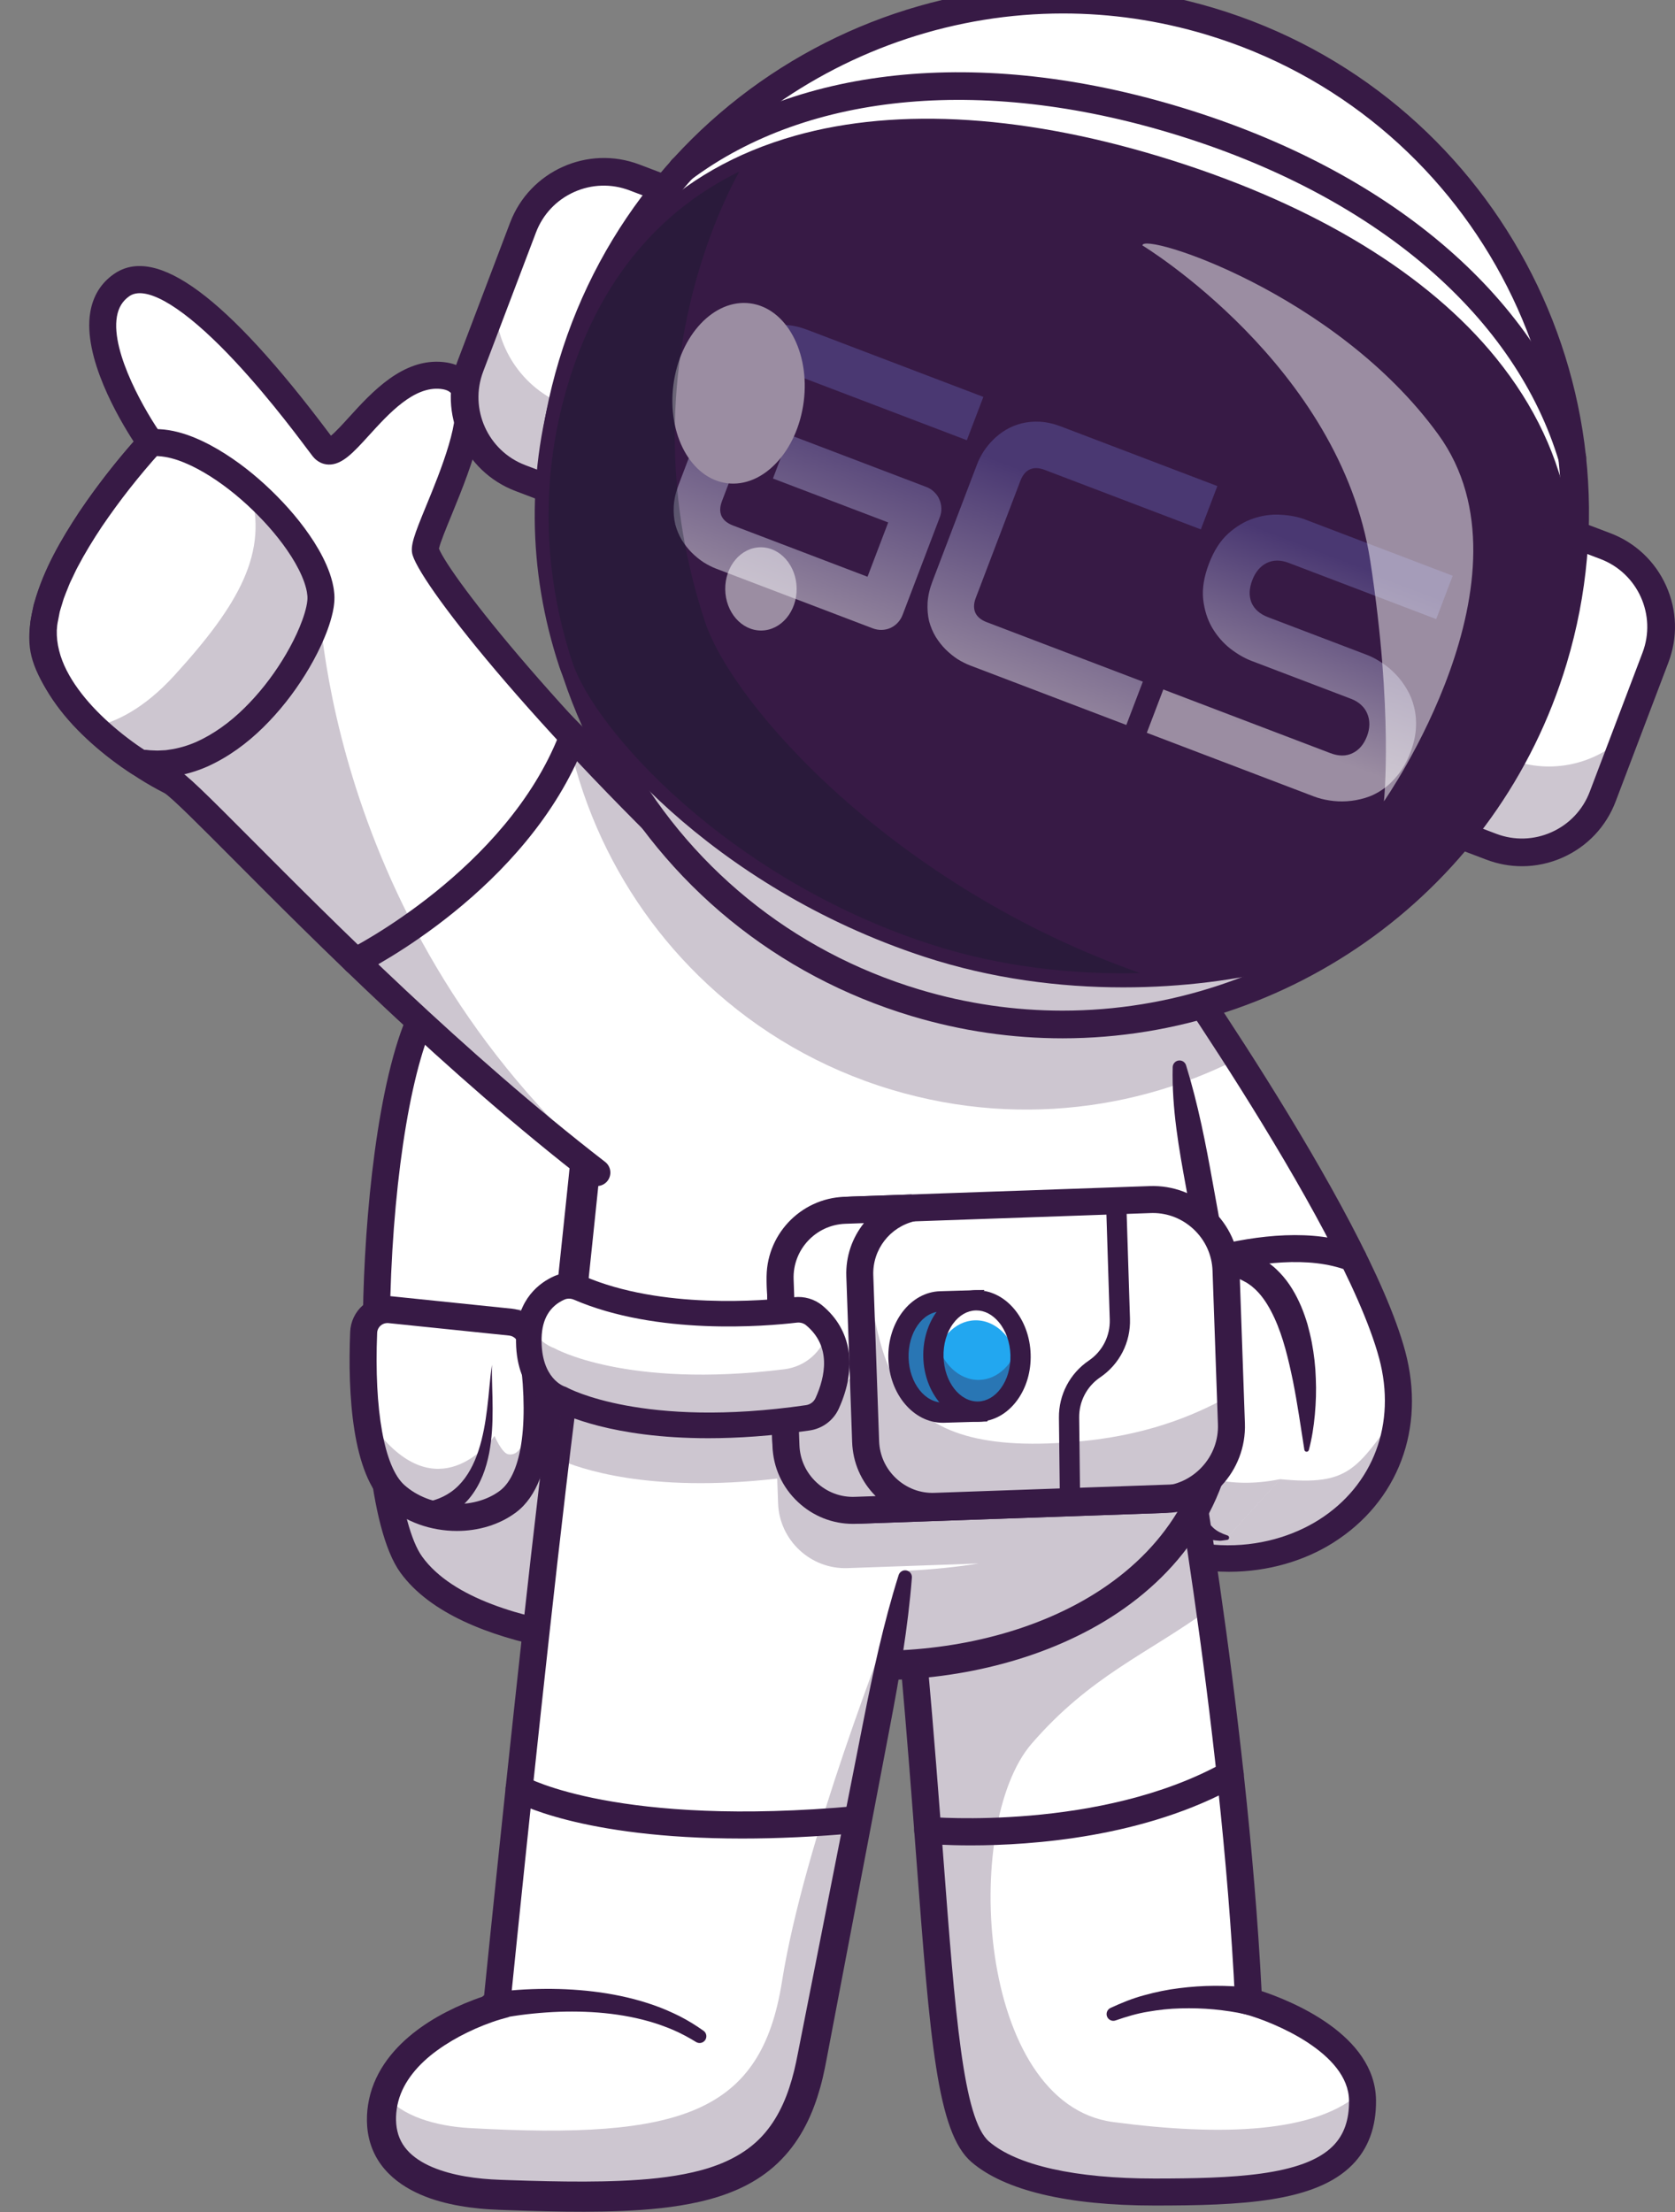 <svg width="2294" height="3029" viewBox="0 0 2294 3029" fill="none" xmlns="http://www.w3.org/2000/svg">
<rect x="0" y="0" width="2294" height="3029" fill="#808080" stroke="none"/>
<g clip-path="url(#clip0_70_2)">
<path d="M1600.1 2121.01C1563.36 2109.15 1526.67 2089.08 1492.24 2059.55C1382.82 1965.75 1359.25 1518.44 1359.25 1518.44L1359.75 1517.78L1560.2 1249.21C1560.2 1249.21 1575.42 1270.53 1599.59 1305.77C1624.32 1341.9 1658.41 1392.6 1695.09 1449.91C1779.98 1582.7 1878.68 1750.98 1906.66 1855.23C1957.37 2044.13 1777.33 2178.12 1600.1 2121.01Z" fill="white"/>
<g opacity="0.25">
<path d="M1914.87 1933.32C1905.36 2078.87 1751.7 2169.86 1600.1 2121.01C1563.36 2109.15 1526.67 2089.08 1492.24 2059.55C1382.82 1965.75 1359.25 1518.44 1359.25 1518.44L1359.75 1517.78L1401.74 1461.53C1411.6 1581.45 1444.43 1877.51 1531.07 1951.78C1565.51 1981.31 1714.74 2021.72 1753.15 2025.51C1848.38 2034.91 1858.11 2011.2 1914.87 1933.32Z" fill="#371A45"/>
</g>
<path d="M1683.14 2152.31C1617.47 2152.32 1545.68 2129.71 1480.2 2073.59C1366.07 1975.76 1341.78 1537.98 1340.8 1519.39C1340.27 1509.19 1348.1 1500.49 1358.29 1499.96C1368.56 1499.36 1377.18 1507.25 1377.72 1517.44C1384.16 1639.68 1419.46 1972.83 1504.26 2045.52C1616.38 2141.62 1736.85 2124.89 1805.95 2081.37C1881.01 2034.09 1912.76 1949.28 1888.83 1860.04C1838.47 1672.29 1548.08 1264.02 1545.15 1259.92C1539.22 1251.61 1541.15 1240.07 1549.46 1234.14C1557.77 1228.22 1569.32 1230.14 1575.24 1238.45C1587.35 1255.42 1872.44 1656.28 1924.53 1850.46C1952.82 1955.94 1914.93 2056.4 1825.65 2112.64C1786.86 2137.08 1737.06 2152.31 1683.14 2152.31Z" fill="#371A45"/>
<path d="M1550.74 1782.41C1543.76 1782.41 1537.07 1778.43 1533.95 1771.69C1529.66 1762.42 1533.69 1751.44 1542.95 1747.15C1550.84 1743.49 1737.68 1658.09 1859.86 1705.68C1869.37 1709.39 1874.08 1720.1 1870.38 1729.61C1866.67 1739.13 1855.96 1743.83 1846.44 1740.13C1738.97 1698.27 1560.28 1779.86 1558.48 1780.69C1555.97 1781.86 1553.33 1782.41 1550.74 1782.41Z" fill="#371A45"/>
<path d="M1724.95 1901.79C1756.49 1870.25 1756.49 1819.12 1724.95 1787.58C1693.41 1756.04 1642.28 1756.04 1610.74 1787.58C1579.2 1819.12 1579.2 1870.25 1610.74 1901.79C1642.28 1933.33 1693.41 1933.33 1724.95 1901.79Z" fill="white"/>
<g opacity="0.35">
<path d="M1748.6 1846.64C1747.51 1891.22 1710.51 1926.53 1665.92 1925.45C1621.33 1924.36 1586.03 1887.3 1587.11 1842.71C1587.41 1830.39 1590.46 1818.72 1595.72 1808.38C1608.01 1835.96 1635.4 1855.57 1667.6 1856.35C1699.81 1857.13 1728.11 1838.88 1741.67 1811.93C1746.42 1822.51 1748.9 1834.32 1748.6 1846.64Z" fill="#371A45"/>
</g>
<path d="M1667.94 1943.93C1667.11 1943.93 1666.29 1943.92 1665.46 1943.9C1638.96 1943.25 1614.3 1932.33 1596.01 1913.13C1577.73 1893.94 1568.02 1868.77 1568.66 1842.27C1570 1787.57 1615.52 1744.2 1670.29 1745.47C1696.79 1746.12 1721.45 1757.04 1739.74 1776.24C1758.02 1795.43 1767.73 1820.6 1767.09 1847.1C1766.44 1873.6 1755.52 1898.26 1736.32 1916.54C1717.73 1934.26 1693.53 1943.93 1667.94 1943.93ZM1667.86 1782.4C1634.21 1782.4 1606.44 1809.35 1605.62 1843.17C1604.78 1877.5 1632.03 1906.11 1666.36 1906.94C1666.87 1906.95 1667.39 1906.96 1667.9 1906.96C1701.54 1906.96 1729.31 1880.02 1730.14 1846.2C1730.97 1811.87 1703.72 1783.26 1669.39 1782.42C1668.88 1782.41 1668.37 1782.4 1667.86 1782.4Z" fill="#371A45"/>
<path d="M1789.44 1985.42L1753.16 2025.51L1680.78 2105.54C1640.89 2105.49 1618.72 2059.05 1607 2001.19C1590.34 1919 1594.79 1813.79 1599.5 1785.81C1605.45 1750.88 1659.21 1705.28 1717.87 1739.87C1802.66 1789.87 1789.44 1985.42 1789.44 1985.42Z" fill="white"/>
<g opacity="0.25">
<path d="M1753.16 2025.51L1680.78 2105.54C1640.89 2105.49 1618.72 2059.05 1607 2001.19C1633.48 2019.6 1681.23 2040.03 1753.16 2025.51Z" fill="#371A45"/>
</g>
<path d="M1786.38 1985.2C1781.4 1953.29 1776.87 1921.91 1770.82 1891.39C1764.54 1861.04 1757.45 1830.99 1745.38 1804.73C1739.35 1791.72 1732.28 1779.56 1723.53 1770.02C1721.28 1767.75 1719.12 1765.3 1716.68 1763.39C1715.47 1762.4 1714.36 1761.23 1713.09 1760.37L1709.31 1757.73C1706.83 1755.91 1703.75 1754.69 1701.02 1753.06C1699.63 1752.19 1698.17 1751.68 1696.71 1751.16L1692.36 1749.49C1680.69 1745.34 1668.41 1745.73 1656.82 1749.45C1645.1 1752.9 1634.53 1761.07 1626.91 1770.65C1623.32 1775.54 1620.47 1780.79 1619 1785.62C1618.77 1786.81 1618.47 1787.88 1618.15 1789.11L1617.47 1794.27C1617.06 1797.89 1616.73 1801.65 1616.43 1805.45C1615.38 1820.74 1615.06 1836.43 1615.06 1852.06C1615.23 1883.34 1616.5 1914.68 1619.19 1945.62C1620.54 1961.08 1622.36 1976.44 1624.61 1991.59C1626.98 2006.73 1630.05 2021.61 1633.8 2036C1637.6 2050.35 1642.31 2064.21 1649.19 2076.24C1652.45 2082.52 1656.82 2087.54 1661.8 2092.28C1666.91 2096.94 1673.29 2099.94 1680.78 2102.47L1681.22 2102.62C1682.85 2103.17 1683.72 2104.94 1683.17 2106.57C1682.8 2107.68 1681.85 2108.44 1680.77 2108.63C1678.65 2109.01 1676.47 2109.27 1674.23 2109.55C1673.11 2109.66 1671.96 2109.87 1670.84 2109.88L1667.46 2109.6C1665.2 2109.35 1662.8 2109.3 1660.54 2108.79L1653.82 2106.73C1645.02 2103.49 1636.96 2097.95 1630.46 2091.56C1617.18 2078.64 1608.42 2062.9 1601.69 2047.15C1594.99 2031.28 1590.61 2014.96 1587.07 1998.67C1583.43 1982.38 1580.96 1966 1579.07 1949.64C1575.45 1916.9 1574.54 1884.18 1575.5 1851.5C1575.99 1835.13 1576.86 1818.84 1578.43 1802.24C1578.82 1798.07 1579.25 1793.87 1579.82 1789.55C1580.08 1787.41 1580.49 1785.06 1580.82 1782.83C1581.41 1780.17 1582.13 1777.38 1582.85 1774.68C1586.22 1764.23 1591.46 1755.46 1597.48 1747.59C1603.8 1740.03 1610.77 1733.14 1618.81 1727.61C1622.75 1724.78 1626.98 1722.29 1631.23 1719.9C1635.7 1717.84 1640.02 1715.48 1644.8 1714.09C1647.16 1713.31 1649.49 1712.48 1651.88 1711.8L1659.2 1710.29C1664.06 1709.07 1669.13 1709.18 1674.11 1708.74C1679.09 1708.71 1684.11 1709.12 1689.06 1709.62C1693.88 1710.63 1698.91 1711.25 1703.56 1712.76L1710.51 1715.1C1712.84 1715.88 1715.16 1716.68 1717.26 1717.81C1721.55 1720.01 1725.96 1721.77 1730.1 1724.46L1736.3 1728.47C1738.36 1729.82 1740.15 1731.45 1742.08 1732.94C1746.02 1735.88 1749.28 1739.35 1752.69 1742.72C1765.92 1756.52 1774.96 1772.58 1781.91 1788.71C1785.34 1796.83 1788.18 1805.01 1790.64 1813.25C1792.9 1821.52 1794.93 1829.8 1796.54 1838.07C1799.68 1854.65 1801.6 1871.24 1802.08 1887.79C1802.82 1904.31 1802.24 1920.78 1800.76 1937.1C1799.28 1953.44 1796.77 1969.62 1792.52 1985.62C1792.08 1987.3 1790.36 1988.3 1788.69 1987.85C1787.45 1987.52 1786.58 1986.49 1786.39 1985.31L1786.38 1985.2Z" fill="#371A45"/>
<path d="M1054.88 1282.22L993.529 1971.64L968.199 2256.36C968.199 2256.36 653.145 2266.75 563.236 2142.52C529.986 2096.47 514.689 1965.72 515.277 1822.86C516.086 1648.83 540.398 1456.73 584.442 1378.03C655.142 1251.69 946.486 1264.83 1054.88 1282.22Z" fill="white"/>
<g opacity="0.25">
<path d="M993.529 1971.64L968.199 2256.36C968.199 2256.36 653.145 2266.75 563.236 2142.52C529.986 2096.47 514.689 1965.72 515.277 1822.86L711.003 1792.72C711.003 1792.72 778.958 1795.43 777.929 2011.64C777.68 2072.14 869.356 2097.37 939.194 2050.61C964.51 2033.63 981.628 2005.39 993.529 1971.64Z" fill="#371A45"/>
</g>
<path d="M948.438 2275.11C875.281 2275.11 630.125 2266.45 548.289 2153.35C504.776 2093.21 493.582 1918.57 497.618 1775.2C501.624 1632.77 522.308 1451.28 568.333 1369C645.625 1230.84 947.852 1246.33 1057.79 1263.96C1067.87 1265.58 1074.73 1275.06 1073.11 1285.14C1071.5 1295.21 1062.05 1302.07 1051.94 1300.46C931.303 1281.11 662.253 1276.83 600.593 1387.05C565.366 1450.02 539.448 1602.79 534.568 1776.24C529.788 1946.13 547.337 2088.97 578.235 2131.68C661.331 2246.51 964.57 2237.98 967.62 2237.9C977.798 2237.38 986.363 2245.57 986.697 2255.77C987.031 2265.97 979.036 2274.51 968.833 2274.84C967.048 2274.9 959.827 2275.11 948.438 2275.11Z" fill="#371A45"/>
<path d="M533.952 1793.41L699.193 1810.46C713.945 1811.98 725.823 1823.23 728.055 1837.9C736.229 1891.58 748.673 2016.57 695.565 2056.24C651.485 2089.17 581.572 2083.21 541.508 2047.34C496.692 2007.21 495.615 1884.94 498.044 1824.5C498.8 1805.71 515.244 1791.48 533.952 1793.41Z" fill="white"/>
<g opacity="0.25">
<path d="M728.044 1837.91C736.246 1891.58 748.666 2016.57 695.552 2056.23C651.465 2089.18 581.569 2083.22 541.483 2047.33C513.942 2022.63 502.924 1966.88 499.095 1913.56C505.814 1940.34 516.923 1962.23 531.095 1976.79C612.293 2060.21 677.262 1966.34 677.262 1966.34C677.262 1966.34 687.428 1989.86 696.008 1991.41C731.887 1997.92 727.582 1884.91 723.998 1826.48C726.017 1829.9 727.426 1833.75 728.044 1837.91Z" fill="#371A45"/>
</g>
<path d="M625.73 2096.4C590.735 2096.4 555.244 2084.45 529.18 2061.11C481.997 2018.86 476.162 1908.72 479.578 1823.76C480.14 1809.73 486.546 1796.41 497.151 1787.22C507.766 1778.03 521.873 1773.57 535.847 1775.02H535.849L701.088 1792.07C724.23 1794.46 742.831 1812.16 746.325 1835.12C756.86 1904.28 765.71 2026.91 706.628 2071.05C683.867 2088.05 654.971 2096.4 625.73 2096.4ZM530.564 1811.72C527.175 1811.72 523.953 1812.91 521.357 1815.16C518.391 1817.73 516.669 1821.31 516.511 1825.24C512.263 1930.96 526.216 2008.84 553.838 2033.57C588.65 2064.74 648.486 2068.35 684.505 2041.44C715.904 2017.97 725.355 1942.93 709.783 1840.68C708.821 1834.37 703.687 1829.5 697.293 1828.84L532.056 1811.79H532.058C531.558 1811.74 531.057 1811.72 530.564 1811.72Z" fill="#371A45"/>
<path d="M673.775 1868.95C673.295 1888.98 674.714 1908.94 674.672 1929.12C674.709 1949.28 673.822 1969.68 669.862 1990.12C665.895 2010.42 658.722 2031.21 644.946 2049.04C638.109 2057.89 629.646 2065.79 620.09 2072.06C610.541 2078.36 600.009 2083.04 589.231 2086.38L589.175 2086.4C581.245 2088.86 572.822 2084.42 570.362 2076.49C567.902 2068.56 572.337 2060.14 580.267 2057.68C580.869 2057.49 581.56 2057.33 582.165 2057.22C599.418 2054.25 615.471 2046.92 627.954 2034.29C640.534 2021.77 649.361 2004.67 655.337 1986.37C661.364 1968.01 664.758 1948.42 667.186 1928.68C669.709 1908.92 670.801 1888.8 673.775 1868.95Z" fill="#371A45"/>
<path d="M679.836 1358.03C702.657 1358.44 725.291 1359.35 748.019 1360.54C770.728 1361.73 793.437 1363.33 816.167 1365.43C838.901 1367.49 861.646 1370.06 884.459 1373.67C907.301 1377.37 930.101 1381.47 953.431 1389.12C963.139 1392.31 968.426 1402.76 965.24 1412.47C962.054 1422.17 951.604 1427.46 941.896 1424.28C941.437 1424.12 940.988 1423.96 940.55 1423.78L940.446 1423.73C921.308 1415.71 899.806 1409.95 878.36 1404.79C856.818 1399.63 834.837 1395.39 812.736 1391.65C790.639 1387.86 768.394 1384.55 746.076 1381.63C723.779 1378.72 701.333 1376.07 679.012 1373.93L678.936 1373.93C674.556 1373.51 671.344 1369.62 671.763 1365.24C672.161 1361.07 675.726 1357.97 679.836 1358.03Z" fill="#371A45"/>
<path d="M1832.45 1265.04V1264.09C1832.95 1264.14 1832.95 1264.44 1832.45 1265.04Z" fill="white"/>
<path d="M1832.45 1265.04V1264.09C1832.95 1264.14 1832.95 1264.44 1832.45 1265.04Z" fill="white"/>
<path d="M1832.45 1264.09C1832.95 1264.14 1832.95 1264.44 1832.45 1265.04V1264.09Z" fill="white"/>
<path d="M1866.02 2876.09C1867.37 2994.01 1738.94 3001.57 1581.58 3001.67C1469.01 3001.72 1384.57 2982.75 1342.53 2946.56C1273.61 2887.3 1291.23 2552.56 1216.55 1942.57L1609.26 1906.89C1609.26 1906.89 1632.18 2029.11 1656.55 2203.09C1678.23 2357.75 1701.05 2553.36 1710.01 2740.35C1710.01 2740.35 1851.26 2778.79 1864.97 2863.73C1865.62 2867.73 1865.97 2871.84 1866.02 2876.09Z" fill="white"/>
<g opacity="0.25">
<path d="M1866.02 2876.09C1867.37 2994.01 1738.94 3001.57 1581.58 3001.67C1469.01 3001.72 1384.57 2982.75 1342.53 2946.56C1273.61 2887.3 1291.23 2552.56 1216.55 1942.57L1609.26 1906.89C1609.26 1906.89 1632.18 2029.11 1656.55 2203.09C1570.42 2265.46 1493.59 2294.54 1412.95 2387.63C1316.35 2499.1 1338.03 2881.1 1524.57 2905.82C1672.32 2925.39 1804.56 2921.29 1864.97 2863.73C1865.62 2867.73 1865.97 2871.84 1866.02 2876.09Z" fill="#371A45"/>
</g>
<path d="M1581.01 3020.13C1462.4 3020.14 1375.77 2999.54 1330.45 2960.57C1283.32 2920.03 1273.81 2794.27 1254.87 2543.72C1242.91 2385.38 1228.01 2188.34 1198.19 1944.82C1196.94 1934.69 1204.15 1925.47 1214.28 1924.23C1224.42 1922.99 1233.64 1930.2 1234.88 1940.33C1264.8 2184.69 1279.74 2382.22 1291.73 2540.93C1308.17 2758.35 1319.03 2901.99 1354.56 2932.54C1392.53 2965.19 1472.94 2983.17 1581.01 2983.17C1581.2 2983.17 1581.38 2983.17 1581.56 2983.17C1687 2983.11 1785.02 2979.65 1825.71 2938.46C1840.72 2923.27 1847.86 2902.95 1847.56 2876.31C1846.81 2811.16 1744.5 2768.94 1705.15 2758.17L1692.21 2754.63L1691.55 2741.22C1672.79 2349.8 1591.89 1914.65 1591.07 1910.3C1589.19 1900.26 1595.8 1890.61 1605.84 1888.73C1615.87 1886.81 1625.53 1893.46 1627.41 1903.49C1628.22 1907.82 1707.82 2335.9 1727.83 2726.49C1767.58 2739.69 1883.49 2785.87 1884.52 2875.89C1884.94 2912.39 1874 2942.19 1852.01 2964.44C1801.23 3015.83 1699.49 3020.07 1581.58 3020.14C1581.39 3020.13 1581.19 3020.13 1581.01 3020.13Z" fill="#371A45"/>
<g opacity="0.35">
<path d="M1207.24 1980.74C1206.32 1971.82 1205.3 1962.71 1204.24 1953.49C1205.3 1962.71 1206.27 1971.82 1207.24 1980.74Z" fill="#371A45"/>
</g>
<g opacity="0.35">
<path d="M1136.29 1976.1C1135.29 1965.22 1134.21 1954.24 1133.07 1943C1134.21 1954.24 1135.29 1965.27 1136.29 1976.1Z" fill="#371A45"/>
</g>
<path d="M1673.02 1950.03C1670.17 1974.86 1665.16 1998.28 1657.56 2020.05C1642.54 2062.85 1619.47 2100.19 1590.39 2132.12C1366.15 2378.52 783.601 2308 765.382 1998.38C764.731 1987.77 764.781 1976.81 765.532 1965.55C768.185 1925.76 771.888 1883.66 776.093 1840.02C801.669 1576.59 847.517 1255.66 810.279 1036.79C889.01 1115.52 1418.01 1150 1421.16 1100.3C1424.46 1051.25 1001.13 842.636 1185.37 871.866C1321.01 900.546 1519.51 926.172 1558.25 1036.79C1560.6 1061.16 1572.07 1092.59 1580.23 1114.87L1615.21 1460.02C1637.99 1626.2 1689.19 1809.89 1673.02 1950.03Z" fill="white"/>
<path d="M1624.37 1458.77C1640.86 1512.1 1651.34 1566.09 1661.12 1620.79C1671.13 1675.4 1681.11 1730.33 1687.88 1786.19C1691.24 1814.12 1693.81 1842.29 1694.7 1870.75C1695.58 1899.2 1695.06 1927.95 1691.37 1956.79C1689.69 1971.21 1686.96 1985.63 1683.48 1999.93L1680.66 2010.64C1679.64 2014.2 1678.44 2017.72 1677.33 2021.26C1675.15 2028.4 1672.51 2035.17 1669.78 2042.02C1658.83 2069.29 1644.17 2095.09 1626.63 2118.62C1591.5 2165.83 1544.9 2203.14 1494.18 2230.66C1443.32 2258.25 1388.27 2276.61 1332.22 2287.78C1276.09 2298.85 1218.77 2302.76 1161.74 2299.97C1104.74 2297.09 1047.88 2287.51 993.125 2269.72C938.559 2251.83 885.522 2225.65 840.666 2186.98C818.364 2167.65 798.25 2145.14 782.421 2119.51C766.507 2093.98 755.038 2065.39 749.114 2035.75C746.2 2020.93 744.473 2005.9 744.115 1990.9C743.965 1983.4 743.976 1975.91 744.429 1968.46C744.795 1960.93 745.39 1954.37 745.858 1947.28C747.895 1919.43 750.241 1891.65 752.854 1863.94C758.011 1808.5 763.946 1753.27 769.781 1698.12C781.484 1587.82 793.059 1477.74 799.397 1367.65C802.415 1312.64 804.248 1257.62 803.286 1202.84C802.392 1148.1 798.699 1093.52 789.905 1040.25L779.409 976.676L824.893 1022.17C828.244 1025.53 833.365 1029.13 839.014 1032.32C844.675 1035.56 850.934 1038.53 857.42 1041.26C870.425 1046.74 884.335 1051.35 898.483 1055.46C926.845 1063.66 956.252 1069.96 985.85 1075.36C1045.13 1086.03 1105.44 1093.1 1165.79 1097.75C1195.98 1100.03 1226.21 1101.67 1256.38 1102.42C1286.52 1103.13 1316.7 1103.1 1346.21 1101.16C1360.87 1100.14 1375.61 1098.68 1388.78 1095.89C1392.03 1095.19 1395.17 1094.4 1397.92 1093.52C1400.67 1092.68 1403.07 1091.6 1404.02 1091.03C1404.44 1090.8 1404.32 1090.67 1403.35 1091.78C1402.91 1092.32 1402.15 1093.34 1401.61 1094.76C1401.23 1095.55 1401.06 1096.36 1400.85 1097.25C1400.65 1098.15 1400.63 1099.16 1400.61 1099.63C1400.66 1102.12 1401.15 1102.69 1401.04 1102.56C1400.99 1102.42 1400.6 1101.7 1400.04 1100.86C1397.55 1097.19 1392.68 1092.16 1387.66 1087.6C1382.56 1082.95 1376.98 1078.33 1371.23 1073.81C1359.72 1064.75 1347.55 1055.98 1335.2 1047.36C1285.61 1012.79 1233.55 980.763 1182.69 944.98C1169.95 935.896 1157.32 926.704 1144.73 915.837C1141.58 913.088 1138.44 910.219 1135.25 907.009C1132.06 903.711 1128.86 900.342 1125.46 895.322C1123.78 892.722 1121.94 889.807 1120.39 884.929C1120.02 883.74 1119.68 882.197 1119.45 880.737C1119.24 878.972 1119.06 877.439 1119.2 875.295C1119.32 871.413 1120.82 866.425 1123.35 862.783C1124.62 860.827 1125.94 859.429 1127.39 858.052C1128.71 856.863 1130.15 855.794 1131.4 855.017C1133.92 853.469 1136.2 852.524 1138.1 851.887C1141.98 850.6 1145.09 850.11 1147.84 849.804C1158.71 848.762 1166.83 849.711 1175.23 850.575C1179.45 851.09 1183.1 851.578 1187.74 852.323C1191.95 853.08 1195.91 854.017 1199.56 854.745L1244.38 863.842C1304.4 875.993 1365.3 888.119 1424.95 909.181C1454.66 919.867 1484.26 932.78 1511.61 951.583C1525.22 961.009 1538.23 972.02 1549.48 985.201C1560.71 998.331 1570.05 1013.78 1575.88 1030.6L1576.63 1032.75L1576.85 1035C1577.95 1046.25 1581.07 1058.69 1584.78 1071C1588.53 1083.38 1592.98 1095.81 1597.6 1108.51C1601.09 1118.1 1596.15 1128.71 1586.55 1132.2C1576.96 1135.69 1566.38 1130.81 1562.89 1121.22C1558.18 1108.47 1553.41 1095.39 1549.24 1081.84C1545.12 1068.23 1541.34 1054.31 1539.68 1038.56L1540.64 1042.95C1532.19 1018.7 1513.35 998.437 1490.18 982.693C1466.98 966.851 1440.01 955.005 1412.18 945.191C1356.22 925.684 1296.65 913.946 1236.78 902.156L1191.62 893.211C1187.76 892.454 1184.27 891.646 1180.95 891.063C1178.03 890.619 1174.1 890.084 1170.73 889.698C1163.95 888.927 1156.72 888.507 1152.35 889.024C1151.3 889.114 1150.62 889.346 1150.88 889.268C1150.96 889.217 1151.49 889.075 1152.37 888.514C1153.33 887.923 1154.75 886.839 1156.29 884.637C1157.73 882.567 1158.61 879.471 1158.68 877.501C1158.7 876.314 1158.71 875.731 1158.56 874.916C1158.52 874.391 1158.34 873.798 1158.27 873.515C1157.87 872.294 1157.93 872.744 1158.36 873.322C1159.23 874.653 1161.24 876.943 1163.39 879.101C1165.6 881.313 1168.11 883.596 1170.74 885.861C1181.34 894.965 1193.48 903.793 1205.69 912.402C1255.06 946.843 1307.44 978.774 1358.41 1013.95C1371.18 1022.79 1383.89 1031.85 1396.46 1041.64C1402.75 1046.56 1409.01 1051.66 1415.23 1057.28C1421.46 1063.05 1427.63 1068.76 1433.94 1077.65C1435.51 1079.98 1437.11 1082.54 1438.62 1085.9C1440.06 1089.25 1441.7 1093.55 1441.74 1099.88C1441.77 1101.32 1441.58 1103.26 1441.23 1105.11C1440.91 1106.95 1440.32 1108.65 1439.68 1110.35C1438.35 1113.51 1436.6 1116.19 1434.91 1118.17C1431.47 1122.2 1428.25 1124.4 1425.42 1126.17C1419.79 1129.51 1415.02 1131.24 1410.48 1132.72C1405.95 1134.16 1401.65 1135.22 1397.44 1136.14C1380.65 1139.66 1364.85 1141.12 1349.01 1142.26C1317.46 1144.36 1286.39 1144.38 1255.37 1143.67C1224.37 1142.92 1193.49 1141.27 1162.67 1138.94C1101.04 1134.19 1039.64 1127.02 978.478 1116.02C947.899 1110.44 917.389 1103.94 886.959 1095.15C871.742 1090.72 856.549 1085.73 841.349 1079.34C833.747 1076.13 826.143 1072.56 818.517 1068.22C810.909 1063.83 803.209 1058.83 795.669 1051.4L830.657 1033.33C839.969 1089.56 843.744 1145.99 844.701 1202.13C845.714 1258.3 843.867 1314.24 840.839 1369.99C834.474 1481.47 822.873 1592.16 811.227 1702.51C805.418 1757.68 799.528 1812.77 794.437 1867.81C791.856 1895.33 789.549 1922.83 787.553 1950.3C787.109 1957.05 786.478 1964.31 786.186 1970.64C785.792 1977.03 785.801 1983.41 785.924 1989.78C786.23 2002.51 787.709 2015.13 790.141 2027.53C795.085 2052.3 804.454 2076.05 817.821 2097.64C831.089 2119.29 848.259 2138.73 867.786 2155.77C907.019 2189.87 955.27 2214.21 1005.85 2230.93C1056.6 2247.6 1110.07 2256.84 1163.81 2259.71C1217.58 2262.52 1271.78 2258.98 1324.54 2248.74C1377.24 2238.42 1428.67 2221.35 1475.48 2196.13C1522.21 2170.97 1564.25 2137.29 1595.6 2095.41C1611.28 2074.52 1624.32 2051.73 1634.12 2027.54C1636.54 2021.52 1638.97 2015.36 1640.84 2009.23C1641.81 2006.16 1642.87 2003.12 1643.77 2000.02L1646.27 1990.62C1649.38 1978 1651.9 1965.12 1653.46 1951.99C1656.91 1925.8 1657.54 1898.9 1656.79 1871.93C1656.04 1844.93 1653.67 1817.79 1650.49 1790.64C1644.1 1736.31 1634.45 1681.98 1624.63 1627.44C1614.59 1573 1604.72 1517.88 1606.06 1461.28C1606.18 1456.11 1610.47 1452.02 1615.64 1452.15C1619.76 1452.24 1623.2 1454.99 1624.36 1458.72L1624.37 1458.77Z" fill="#371A45"/>
<path d="M1329.64 2526.97C1294.54 2526.97 1271.87 2525.06 1268.93 2524.79C1258.77 2523.88 1251.27 2514.9 1252.18 2504.74C1253.08 2494.58 1262.07 2487.11 1272.22 2487.98C1274.55 2488.17 1507.08 2507.58 1675.86 2413.56C1684.77 2408.6 1696.03 2411.79 1701 2420.71C1705.97 2429.63 1702.77 2440.88 1693.85 2445.86C1567.81 2516.07 1413.37 2526.97 1329.64 2526.97Z" fill="#371A45"/>
<path d="M1706.36 2758.46C1699.96 2756.9 1692.18 2755.44 1684.89 2754.34C1677.47 2753.18 1669.97 2752.31 1662.45 2751.56C1647.4 2750.17 1632.24 2749.72 1617.11 2750.17C1601.96 2750.49 1586.9 2752.17 1572.01 2754.76C1557.04 2757.18 1542.59 2761.58 1528.28 2766.53L1527.78 2766.7C1522.96 2768.37 1517.7 2765.81 1516.03 2760.99C1514.47 2756.48 1516.65 2751.57 1520.88 2749.59C1535.7 2742.74 1550.96 2736.45 1566.78 2732.25C1582.54 2727.88 1598.63 2724.49 1614.85 2722.53C1631.07 2720.46 1647.42 2719.34 1663.8 2719.25C1671.99 2719.26 1680.19 2719.4 1688.42 2719.86C1692.53 2720.1 1696.65 2720.36 1700.8 2720.75C1705.03 2721.13 1708.93 2721.53 1713.67 2722.23C1723.78 2723.7 1730.79 2733.1 1729.31 2743.21C1727.83 2753.33 1718.44 2760.33 1708.32 2758.85C1707.75 2758.77 1707.19 2758.66 1706.65 2758.53L1706.36 2758.46Z" fill="#371A45"/>
<path d="M1239.81 2158.57C1239.81 2158.57 1152.1 2611.3 1110.97 2823.07C1075.88 3003.73 952.928 3015.51 682.968 3005.42C587.999 3001.87 515.59 2969.16 522.915 2891.45C532.753 2787.07 680.055 2747.55 680.055 2747.55C680.055 2747.55 733.024 2220.96 769.153 1933.47L1239.81 2158.57Z" fill="white"/>
<g opacity="0.25">
<path d="M1070.95 2713.52C1100.91 2524.38 1212.3 2242.83 1235.32 2181.92C1216.85 2277.22 1146.48 2640.1 1110.99 2823.09C1075.9 3003.72 952.927 3015.54 682.947 3005.43C587.999 3001.87 515.574 2969.14 522.931 2891.46C523.682 2883.45 525.233 2875.79 527.536 2868.53C549.093 2897.57 597.099 2911.46 642.955 2914.05C934.787 2930.54 1042.55 2892.86 1070.95 2713.52Z" fill="#371A45"/>
</g>
<path d="M1248.88 2160.32C1243.52 2229.19 1231.72 2296.81 1218.85 2364.22L1180.31 2566.46L1141.78 2768.71L1132.15 2819.27C1130.6 2827.51 1128.81 2836.63 1126.74 2845.36C1124.66 2854.18 1122.19 2862.97 1119.36 2871.71C1113.72 2889.17 1106.34 2906.5 1096.47 2922.82C1086.66 2939.13 1074.22 2954.34 1059.58 2967.08C1044.98 2979.85 1028.35 2990.01 1011.15 2997.68C993.93 3005.42 976.179 3010.85 958.464 3014.92C922.97 3023.02 887.586 3026.02 852.616 3027.56C817.62 3029.01 782.918 3028.78 748.369 3028.03C731.094 3027.64 713.857 3027.11 696.645 3026.5L683.742 3026.03C679.387 3025.83 674.813 3025.66 670.347 3025.35C661.368 3024.82 652.355 3023.89 643.336 3022.71C625.302 3020.31 607.164 3016.53 589.216 3010.35C571.378 3004.02 553.46 2995.21 537.815 2981.51C530.041 2974.68 522.954 2966.57 517.311 2957.39C511.676 2948.2 507.615 2937.99 505.264 2927.63C502.894 2917.26 502.192 2906.8 502.638 2896.71C503.05 2886.67 504.695 2876.65 507.357 2866.93C512.727 2847.45 522.666 2829.66 534.823 2814.64C547.009 2799.55 561.3 2786.97 576.381 2776.22C591.484 2765.44 607.516 2756.58 623.927 2748.9C632.145 2745.08 640.479 2741.58 648.939 2738.38C653.17 2736.78 657.433 2735.26 661.75 2733.83C666.165 2732.36 670.211 2731.07 675.245 2729.7L675.263 2729.7L661.664 2745.7C675.432 2609.84 689.588 2474.07 704.24 2338.31C718.946 2202.55 733.951 2066.85 750.814 1931.17C752.073 1921.04 761.305 1913.85 771.435 1915.11C781.565 1916.37 788.756 1925.6 787.497 1935.73L787.491 1935.78C770.683 2071 755.684 2206.64 740.992 2342.28C726.352 2477.92 712.198 2613.67 698.444 2749.4L697.176 2761.91L684.844 2765.4L684.837 2765.4C681.608 2766.34 677.489 2767.69 673.786 2769C669.986 2770.34 666.19 2771.76 662.421 2773.26C654.879 2776.25 647.439 2779.53 640.159 2783.07C625.597 2790.13 611.685 2798.31 598.911 2807.56C573.41 2825.96 552.724 2849.89 545.525 2877.37C541.929 2890.96 541.25 2905.97 544.275 2918.54C547.232 2931.26 554.148 2942.12 564.505 2950.99C574.799 2959.89 588.192 2966.64 602.659 2971.59C617.178 2976.57 632.791 2979.89 648.753 2981.99C656.746 2983.02 664.81 2983.85 672.96 2984.32C677.052 2984.6 681.053 2984.74 685.267 2984.93L698.081 2985.38C715.162 2985.97 732.224 2986.47 749.254 2986.83C783.309 2987.54 817.27 2987.7 850.848 2986.27C884.375 2984.79 917.681 2981.78 949.142 2974.54C980.585 2967.4 1009.87 2955.3 1032.55 2935.84C1055.3 2916.47 1070.93 2889.33 1080.88 2859.03C1083.38 2851.47 1085.63 2843.75 1087.55 2835.87C1089.49 2827.93 1091.08 2820.22 1092.75 2811.61L1102.71 2761.12L1142.55 2559.13L1182.4 2357.15C1195.64 2289.81 1209.97 2222.69 1230.74 2156.81C1232.28 2151.91 1237.5 2149.18 1242.4 2150.73C1246.61 2152.06 1249.21 2156.11 1248.88 2160.32Z" fill="#371A45"/>
<path d="M1016.32 2517.6C794.912 2517.6 706.087 2467.8 701.672 2465.24C692.846 2460.12 689.846 2448.8 694.97 2439.98C700.082 2431.18 711.34 2428.16 720.163 2433.23C721.623 2434.06 847.656 2502.92 1173.61 2473.01C1183.74 2472.05 1192.77 2479.56 1193.71 2489.73C1194.64 2499.89 1187.16 2508.89 1176.99 2509.82C1117.06 2515.32 1063.65 2517.6 1016.32 2517.6Z" fill="#371A45"/>
<path d="M670.801 2729.07C684.15 2726.96 696.308 2725.82 709.024 2724.87C721.61 2723.99 734.192 2723.52 746.779 2723.45C771.944 2723.29 797.138 2724.84 822.129 2728.32C847.104 2731.89 871.896 2737.5 895.844 2745.95C907.822 2750.15 919.504 2755.25 930.887 2760.93C942.224 2766.73 953.095 2773.45 963.494 2780.82C967.658 2783.76 968.643 2789.53 965.693 2793.7C962.863 2797.69 957.443 2798.76 953.331 2796.24L953.079 2796.08C943.097 2789.93 932.755 2784.4 921.995 2779.72C911.176 2775.16 900.132 2771.14 888.794 2767.95C866.134 2761.53 842.697 2757.74 819.086 2755.88C795.456 2754.1 771.644 2754.12 747.942 2755.78C736.093 2756.59 724.269 2757.78 712.526 2759.35C700.926 2760.93 688.808 2762.91 678.122 2765.31L677.742 2765.39C667.774 2767.63 657.881 2761.36 655.644 2751.39C653.407 2741.42 659.675 2731.53 669.643 2729.29C670.012 2729.21 670.433 2729.13 670.801 2729.07Z" fill="#371A45"/>
<g opacity="0.25">
<path d="M1673.02 1950.03C1671.57 1962.8 1669.52 1975.16 1666.81 1987.12C1666.21 1989.97 1665.56 1992.78 1664.86 1995.58C1662.76 2003.94 1660.31 2012.1 1657.55 2020.05C1655.05 2027.21 1652.3 2034.22 1649.35 2041.08C1648.65 2042.73 1647.95 2044.38 1647.19 2045.98C1646.39 2047.73 1645.59 2049.44 1644.79 2051.14C1643.74 2053.34 1642.69 2055.59 1641.59 2057.79C1635.18 2070.51 1628.02 2082.72 1620.22 2094.33C1618.76 2096.43 1617.31 2098.54 1615.81 2100.59C1614.46 2102.54 1613.06 2104.44 1611.66 2106.35C1609.75 2108.9 1607.8 2111.4 1605.85 2113.9C1604.25 2115.91 1602.65 2117.91 1601 2119.91C1600.24 2120.81 1599.49 2121.66 1598.74 2122.56C1597.04 2124.61 1595.34 2126.62 1593.59 2128.57C1592.54 2129.77 1591.44 2130.97 1590.39 2132.12C1502.59 2228.57 1359.95 2276.47 1217.7 2280.43L1244.53 2150.79C1276.81 2149.19 1308.94 2145.94 1340.48 2140.98L1160.74 2147.29C1110.24 2149.09 1067.44 2109.2 1065.64 2058.65L1064.44 2024.66C887.457 2045.13 791.958 2010.35 765.38 1998.38C764.729 1987.77 764.779 1976.81 765.53 1965.55C768.183 1925.76 771.886 1883.67 776.091 1840.02C873.592 1884.67 1000.47 1880.16 1059.18 1874.91L1057.68 1831.56C1056.13 1787.32 1086.51 1749.03 1128.06 1738.97C1133.91 1737.51 1140.07 1736.71 1146.32 1736.46L1572.97 1721.5C1623.52 1719.7 1666.36 1759.59 1668.06 1810.14L1673.02 1950.03Z" fill="#371A45"/>
</g>
<path d="M1598.15 2053.17L1171.46 2068.15C1120.96 2069.94 1078.15 2030.06 1076.36 1979.49L1068.41 1752.43C1066.85 1708.16 1097.25 1669.87 1138.77 1659.84C1144.65 1658.38 1150.76 1657.57 1157.06 1657.33L1583.68 1642.36C1634.24 1640.57 1677.06 1680.45 1678.78 1731.01L1685.12 1910.85L1686.8 1958.07C1688.59 2008.63 1648.65 2051.38 1598.15 2053.17Z" fill="white"/>
<g opacity="0.25">
<path d="M1598.15 2053.17L1171.46 2068.15C1120.96 2069.94 1078.15 2030.06 1076.36 1979.49L1068.41 1752.43C1066.85 1708.16 1097.25 1669.87 1138.77 1659.84C1163.56 1675.08 1179.31 1684.84 1179.31 1684.84C1206.48 1866.37 1203.22 2001.77 1485.35 1973.09C1582.62 1963.2 1646.92 1932.26 1685.12 1910.85L1686.8 1958.07C1688.59 2008.63 1648.65 2051.38 1598.15 2053.17Z" fill="#371A45"/>
</g>
<path d="M1176.27 2086.42C1146.21 2086.42 1117.65 2075.15 1095.42 2054.43C1072.15 2032.74 1058.73 2003.4 1057.62 1971.79L1050.23 1761.45C1047.93 1695.99 1099.32 1640.86 1164.78 1638.56L1574.68 1624.16C1606.29 1623.04 1636.5 1634.39 1659.77 1656.08C1683.04 1677.76 1696.46 1707.11 1697.57 1738.71L1704.96 1949.05C1707.26 2014.52 1655.88 2069.65 1590.41 2071.95L1180.51 2086.35C1179.1 2086.39 1177.68 2086.42 1176.27 2086.42ZM1578.89 1661.05C1577.92 1661.05 1576.95 1661.07 1575.98 1661.11L1166.08 1675.5C1120.99 1677.09 1085.59 1715.06 1087.17 1760.15L1094.56 1970.5C1095.32 1992.23 1104.58 2012.43 1120.63 2027.39C1136.67 2042.35 1157.52 2050.14 1179.21 2049.4L1589.11 2035.01C1610.85 2034.25 1631.05 2024.99 1646.01 2008.94C1660.97 1992.89 1668.78 1972.09 1668.02 1950.36L1660.63 1740.01C1659.87 1718.28 1650.61 1698.08 1634.56 1683.12C1619.24 1668.83 1599.56 1661.05 1578.89 1661.05Z" fill="#371A45"/>
<path d="M1615.21 2050.89C1609.72 2052.23 1604.05 2052.99 1598.14 2053.17L1171.46 2068.15C1134.45 2069.43 1101.58 2048.41 1085.98 2017.09C1080.28 2005.72 1076.87 1992.98 1076.43 1979.49L1072.85 1878.62L1071.67 1845.34L1068.41 1752.43C1066.62 1701.87 1106.56 1659.12 1157.06 1657.33L1249.26 1654.12C1207.04 1663.62 1176 1702.22 1177.54 1746.94L1181.81 1869.59L1185.5 1974.06C1187.29 2024.56 1230.1 2064.5 1280.6 2062.71L1615.21 2050.89Z" fill="white"/>
<g opacity="0.25">
<path d="M1615.21 2050.89C1609.72 2052.23 1604.05 2052.99 1598.15 2053.17L1171.46 2068.15C1120.96 2069.94 1078.15 2030.06 1076.43 1979.49L1071.67 1845.34C1083.23 1868.67 1103.53 1897.08 1134.49 1899.06C1151.47 1900.18 1167.71 1887.41 1181.81 1869.59L1185.5 1974.06C1187.29 2024.56 1230.1 2064.5 1280.6 2062.71L1615.21 2050.89Z" fill="#371A45"/>
</g>
<path d="M1168.13 2086.71C1140.23 2086.71 1113.7 2076.24 1093.05 2056.98C1071.41 2036.81 1058.94 2009.52 1057.93 1980.15L1049.95 1753.08C1047.78 1692.26 1095.54 1641.01 1156.41 1638.84L1248.59 1635.62L1253.3 1672.12C1218.87 1679.89 1194.78 1711.1 1196.02 1746.31L1204 1973.4C1204.67 1992.91 1212.97 2011.05 1227.38 2024.48C1241.78 2037.91 1260.43 2044.99 1279.93 2044.23L1614.58 2032.44L1619.51 2068.89C1612.71 2070.5 1605.71 2071.43 1598.7 2071.64L1172.11 2086.64C1170.78 2086.69 1169.45 2086.71 1168.13 2086.71ZM1183.17 1674.89L1157.72 1675.78C1117.23 1677.22 1085.45 1711.32 1086.9 1751.77L1094.87 1978.88C1095.54 1998.38 1103.85 2016.51 1118.26 2029.94C1132.66 2043.37 1151.32 2050.46 1170.8 2049.69L1199.25 2048.69C1179.42 2028.84 1168.02 2002.71 1167.05 1974.68L1159.08 1747.61C1158.12 1720.48 1167.17 1694.92 1183.17 1674.89Z" fill="#371A45"/>
<path d="M1349.83 1856.43C1350.07 1864.83 1340.26 1932.98 1340.26 1932.98C1340.26 1932.98 1318.78 1933.61 1292.41 1934.38C1259.46 1935.35 1231.75 1902.02 1230.51 1859.94C1229.28 1817.86 1254.98 1782.96 1287.93 1781.99C1310.17 1781.34 1335.78 1780.59 1335.78 1780.59C1335.78 1780.59 1349.42 1842.75 1349.83 1856.43Z" fill="#22A7F0"/>
<g opacity="0.35">
<path d="M1349.83 1856.43C1350.07 1864.83 1340.26 1932.98 1340.26 1932.98C1340.26 1932.98 1318.78 1933.61 1292.41 1934.38C1259.46 1935.35 1231.75 1902.02 1230.51 1859.94C1229.28 1817.86 1254.98 1782.96 1287.93 1781.99C1310.17 1781.34 1335.78 1780.59 1335.78 1780.59C1335.78 1780.59 1349.42 1842.75 1349.83 1856.43Z" fill="#371A45"/>
</g>
<path d="M1291.03 1948.26C1251.28 1948.26 1218.1 1909.27 1216.66 1860.34C1215.2 1810.7 1246.99 1769.33 1287.52 1768.13L1346.86 1766.39L1349.32 1777.62C1351.64 1788.21 1363.26 1841.77 1363.68 1856.03C1363.94 1864.93 1356.32 1918.69 1353.98 1934.95L1352.31 1946.49L1292.81 1948.24C1292.22 1948.25 1291.63 1948.26 1291.03 1948.26ZM1324.66 1794.78L1288.34 1795.85C1263.09 1796.59 1243.36 1825.16 1244.37 1859.53C1245.38 1893.9 1266.9 1921.28 1292 1920.52L1328.18 1919.46C1332.25 1890.56 1335.97 1861.57 1335.97 1856.79C1335.72 1849.02 1329.65 1818.24 1324.66 1794.78Z" fill="#371A45"/>
<path d="M1340.43 1932.97C1373.37 1932 1399.08 1897.1 1397.84 1855.01C1396.6 1812.93 1368.89 1779.6 1335.94 1780.57C1303 1781.54 1277.29 1816.44 1278.53 1858.52C1279.76 1900.61 1307.48 1933.94 1340.43 1932.97Z" fill="#22A7F0"/>
<g opacity="0.35">
<path d="M1278.37 1858.55C1279.58 1900.6 1307.3 1933.96 1340.24 1932.99C1373.23 1932.03 1398.93 1897.11 1397.67 1855.01C1397.52 1849.33 1396.84 1843.78 1395.73 1838.46C1388.1 1867.61 1366.89 1888.85 1341.3 1889.56C1312.85 1890.39 1288.26 1865.66 1281.36 1831.71C1279.15 1840.1 1278.12 1849.14 1278.37 1858.55Z" fill="#371A45"/>
</g>
<path d="M1278.37 1858.55C1278.44 1861.41 1278.66 1864.23 1279.02 1867.01C1284.6 1833.85 1307.29 1808.78 1335.12 1807.98C1365.82 1807.1 1392.02 1835.98 1396.34 1874.01C1397.4 1867.88 1397.84 1861.55 1397.67 1855.01C1396.45 1812.95 1368.73 1779.6 1335.79 1780.56C1302.85 1781.58 1277.15 1816.44 1278.37 1858.55Z" fill="white"/>
<path d="M1338.88 1946.86C1299.13 1946.86 1265.94 1907.86 1264.51 1858.94C1263.82 1835.5 1270.42 1813.13 1283.09 1795.92C1296.52 1777.69 1315.09 1767.32 1335.37 1766.73C1355.69 1766.27 1374.8 1775.39 1389.28 1792.8C1402.94 1809.23 1410.84 1831.18 1411.53 1854.62C1412.22 1878.05 1405.62 1900.43 1392.95 1917.64C1379.52 1935.87 1360.95 1946.24 1340.67 1946.83C1340.07 1946.85 1339.47 1946.86 1338.88 1946.86ZM1337.17 1794.43C1336.85 1794.43 1336.52 1794.44 1336.19 1794.45C1324.6 1794.78 1313.68 1801.15 1305.41 1812.37C1296.4 1824.6 1291.71 1840.86 1292.22 1858.13C1293.23 1892.5 1314.63 1919.81 1339.85 1919.12C1351.43 1918.78 1362.36 1912.41 1370.62 1901.2C1379.64 1888.96 1384.33 1872.71 1383.82 1855.43C1383.31 1838.16 1377.68 1822.21 1367.96 1810.52C1359.31 1800.12 1348.41 1794.43 1337.17 1794.43Z" fill="#371A45"/>
<path d="M1465.44 2070.05C1457.86 2070.05 1451.67 2063.95 1451.58 2056.35L1450.27 1941.39C1449.91 1910.02 1465.19 1880.77 1491.15 1863.14C1509.84 1850.46 1520.57 1829.4 1519.86 1806.83L1514.73 1644.86C1514.49 1637.21 1520.5 1630.81 1528.15 1630.56C1535.84 1630.49 1542.2 1636.33 1542.44 1643.98L1547.57 1805.95C1548.59 1838.07 1533.32 1868.03 1506.72 1886.08C1488.48 1898.47 1477.74 1919.03 1477.99 1941.07L1479.31 2056.03C1479.39 2063.68 1473.26 2069.96 1465.6 2070.05C1465.55 2070.05 1465.5 2070.05 1465.44 2070.05Z" fill="#371A45"/>
<path d="M781.916 1758.62C781.916 1758.62 726.044 1765.99 724.265 1831.35C722.351 1901.66 768.28 1915.41 768.28 1915.41C768.28 1915.41 877.898 1978.42 1123.76 1938.8C1123.76 1938.8 1185.9 1843.91 1102.32 1792.05C1102.32 1792.05 913.297 1821.65 781.916 1758.62Z" fill="white"/>
<g opacity="0.25">
<path d="M1123.75 1938.82C877.9 1978.41 768.286 1915.4 768.286 1915.4C768.286 1915.4 722.339 1901.63 724.241 1831.36C724.391 1825.85 724.942 1820.8 725.793 1816.09C738.856 1839.97 758.577 1845.87 758.577 1845.87C758.577 1845.87 856.313 1902.06 1074.25 1874.99C1102.92 1871.43 1126.85 1850.73 1133.28 1822.56C1133.34 1822.29 1133.4 1822.02 1133.46 1821.75C1166.45 1873.6 1123.75 1938.82 1123.75 1938.82Z" fill="#371A45"/>
</g>
<path d="M970.02 1969.42C838.433 1969.42 772.061 1937.27 761.062 1931.4C750.254 1927.28 704.741 1905.41 706.772 1830.87C708.21 1778.07 739.88 1756.08 758.63 1747.67C771.56 1741.87 786.584 1741.84 799.851 1747.56C799.853 1747.56 799.853 1747.56 799.853 1747.57C905.725 1793.27 1046.57 1781.17 1087.22 1776.38C1101.36 1774.7 1115.6 1778.86 1126.31 1787.77C1166.21 1820.91 1174.42 1872.29 1148.85 1928.76C1141.5 1944.99 1126.54 1956.22 1108.84 1958.79C1056.33 1966.42 1010.13 1969.41 970.02 1969.42ZM779.243 1778.29C777.06 1778.29 774.912 1778.73 772.947 1779.61C752.954 1788.58 742.459 1806.14 741.758 1831.83C740.227 1888.09 772.966 1898.54 773.299 1898.64C774.591 1899.03 775.831 1899.56 777 1900.24C777.94 1900.76 880.435 1956.61 1103.81 1924.15C1109.64 1923.31 1114.56 1919.63 1116.97 1914.32C1130.3 1884.88 1138.87 1843.69 1103.95 1814.69C1100.58 1811.89 1095.97 1810.6 1091.32 1811.14C1048.49 1816.2 899.861 1828.86 785.982 1779.69L785.984 1779.7C783.804 1778.76 781.504 1778.29 779.243 1778.29Z" fill="#371A45"/>
<path d="M1026.85 1250.36L969.244 1348.11L821.991 1597.92L817.436 1605.68C811.079 1600.77 804.723 1595.82 798.416 1590.81C517.025 1369.63 265.114 1085.59 233.631 1069.57C141.085 1022.52 65.407 937.184 59.3 884.88C47.738 786.278 181.527 633.77 203.399 609.595C205.351 607.443 206.402 606.292 206.402 606.292C206.402 606.292 90.382 443.624 166.511 390.419C244.542 335.912 430.184 597.884 442.947 613.55C466.671 642.83 524.531 505.638 605.465 514.197C701.965 524.358 575.584 732.323 582.792 754.846C591.201 781.073 658.67 872.668 776.092 1000.2C787.053 1012.06 798.465 1024.27 810.278 1036.79C871.392 1101.35 943.918 1173.68 1026.85 1250.36Z" fill="white"/>
<g opacity="0.25">
<path d="M821.991 1597.92L817.436 1605.68C811.079 1600.77 804.723 1595.82 798.416 1590.81C517.025 1369.63 265.114 1085.59 233.631 1069.57C141.085 1022.52 65.407 937.184 59.3 884.88C47.738 786.278 181.527 633.77 203.399 609.595C272.721 665.403 435.339 794.637 435.339 794.637C435.339 794.637 433.839 1247.5 821.991 1597.92Z" fill="#371A45"/>
</g>
<path d="M817.432 1624.16C813.487 1624.16 809.512 1622.9 806.148 1620.3C611.002 1469.6 428.433 1286.2 319.354 1176.63C275.545 1132.62 234.166 1091.06 225.165 1085.99C130.822 1038.04 48.124 948.757 40.919 887.009C29.32 787.597 147.257 645.266 183.033 604.665C162.618 573.178 113.062 488.881 123.68 427.255C127.503 405.065 138.355 387.582 155.936 375.292C213.936 334.743 310.516 406.225 451.163 593.837C451.922 594.85 452.623 595.783 453.26 596.635C459.798 591.347 470.003 580.116 477.904 571.423C509.152 537.041 551.991 489.963 607.413 495.805C632.362 498.434 645.008 511.42 651.226 521.85C674.612 561.081 650.188 628.207 618.384 705.444C611.323 722.59 602.654 743.65 601.179 751.313C616.653 789.055 766.606 984.538 1039.4 1236.76C1046.9 1243.7 1047.36 1255.39 1040.43 1262.88C1033.5 1270.38 1021.81 1270.83 1014.31 1263.91C741.933 1012.07 579.565 805.407 565.192 760.468C561.264 748.185 567.011 733.119 584.203 691.369C602.055 648.012 635.289 567.309 619.474 540.778C617.538 537.533 613.981 533.669 603.534 532.568C566.725 528.679 532.631 566.169 505.258 596.286C483.957 619.728 468.464 636.667 449.977 636.142C441.71 635.91 434.11 632.028 428.578 625.207C427.453 623.823 425.062 620.649 421.583 616.01C403.297 591.618 354.723 526.823 301.668 473.92C243.445 415.863 198.05 390.956 177.11 405.59C167.791 412.104 162.23 421.237 160.11 433.508C151.458 483.608 201.472 567.495 221.472 595.591C226.565 602.742 225.925 612.498 219.939 618.921C177.153 664.829 68.179 801.719 77.634 882.725C82.727 926.38 151.487 1007.08 242.009 1053.09C254.695 1059.54 281.281 1086 345.547 1150.55C453.992 1259.49 635.498 1441.81 828.738 1591.05C836.819 1597.29 838.308 1608.89 832.071 1616.98C828.43 1621.69 822.961 1624.16 817.432 1624.16Z" fill="#371A45"/>
<path d="M190.287 1044.04C190.287 1044.04 159.805 1025.48 128.223 995.294C91.335 960.008 52.945 908.855 60.103 852.797C73.366 748.889 206.404 606.292 206.404 606.292C245.194 602.588 297.048 630.717 341.995 669.657C394.249 714.904 437.143 774.716 439.546 816.008C442.849 873.168 328.28 1069.77 190.287 1044.04Z" fill="white"/>
<g opacity="0.25">
<path d="M190.287 1044.04C190.287 1044.04 159.805 1025.48 128.223 995.294C157.403 989.288 196.544 971.369 239.088 924.621C326.979 828.121 368.822 755.996 341.995 669.657C394.249 714.904 437.143 774.716 439.546 816.008C442.849 873.168 328.28 1069.77 190.287 1044.04Z" fill="#371A45"/>
</g>
<path d="M196.876 1026.76C199.175 1026.75 201.368 1026.89 203.57 1027.2C204.47 1027.42 206.215 1027.44 207.783 1027.5L212.518 1027.7C215.671 1027.99 218.838 1027.65 222.001 1027.52L226.747 1027.29L231.477 1026.61C244.091 1024.89 256.603 1021.28 268.658 1016.03C292.711 1005.27 315.007 988.987 334.623 969.622C354.291 950.289 371.726 928.189 386.437 904.524C393.798 892.703 400.514 880.483 406.27 868.01C411.961 855.595 416.913 842.695 419.582 830.564L420.426 826.133C420.693 824.673 420.73 823.384 420.92 822.005C421.166 820.547 421.031 819.529 421.075 818.375C421.189 817.33 420.976 815.926 420.814 814.566C420.375 809.2 418.724 803.27 416.753 797.381C412.557 785.511 406.274 773.546 398.995 762.051C384.316 739.016 365.851 717.583 345.745 698.147C325.587 678.743 303.451 661.172 279.833 647.278C268.04 640.364 255.846 634.4 243.571 630.161C231.334 626.011 218.957 623.86 208.162 624.69L219.919 618.899C205.589 634.573 191.392 651.582 177.929 668.596C164.455 685.73 151.647 703.323 139.456 721.242C127.455 739.26 116.192 757.67 106.282 776.555C103.727 781.247 101.657 786.086 99.314 790.842L95.89 798.003C94.79 800.398 93.93 802.842 92.935 805.259C91.061 810.11 88.953 814.934 87.247 819.8L82.779 834.446C81.906 836.887 81.478 839.319 81.047 841.746L79.647 849.026C79.24 851.426 78.542 853.938 78.353 856.24L77.781 863.113C77.507 872.322 78.61 881.638 80.948 890.867C85.55 909.373 95.193 927.322 107.293 943.87C119.358 960.489 133.926 975.816 149.677 989.947C157.56 997.017 165.764 1003.79 174.204 1010.25C178.444 1013.46 182.708 1016.63 187.045 1019.67L193.56 1024.14L196.817 1026.29L198.424 1027.33L199.2 1027.81L199.584 1028.06C199.124 1027.75 197.8 1027.06 196.876 1026.76ZM183.66 1061.29C182.44 1060.81 180.821 1059.94 180.069 1059.45L179.573 1059.14L178.588 1058.52L176.691 1057.3L173.001 1054.86L165.787 1049.91C161.024 1046.58 156.383 1043.12 151.764 1039.63C142.575 1032.59 133.643 1025.22 124.994 1017.47C107.72 1001.95 91.462 984.954 77.405 965.625C63.389 946.389 51.326 924.614 45.106 899.929C41.991 887.649 40.415 874.724 40.837 861.721L41.627 851.994C41.926 848.769 42.684 845.886 43.202 842.817L44.952 833.745C45.518 830.708 46.098 827.678 47.071 824.866C60.241 778.357 83.75 738.555 108.774 700.616C134.409 662.889 162.037 627.645 192.885 593.682L192.927 593.636C196.074 590.172 200.32 588.24 204.643 587.891C223.117 586.438 240.057 590.013 255.486 595.169C270.895 600.491 285.087 607.523 298.536 615.391C325.387 631.216 349.372 650.367 371.378 671.512C393.305 692.747 413.395 715.916 430.216 742.262C438.559 755.49 446.102 769.533 451.677 785.275C454.341 793.232 456.703 801.498 457.577 810.732C458.193 814.963 458.176 820.717 457.746 825.183C457.485 827.432 457.306 829.807 456.929 831.946L455.727 838.299C452.061 854.769 446.287 869.3 439.841 883.477C433.33 897.581 425.912 911.053 417.806 924.075C401.605 950.103 382.561 974.314 360.489 996.028C338.471 1017.7 312.909 1036.74 283.452 1049.9C268.68 1056.35 252.83 1061.01 236.455 1063.24L230.316 1064.08L224.103 1064.43C219.957 1064.61 215.818 1064.97 211.659 1064.66L205.427 1064.39C203.34 1064.29 201.419 1064.28 198.708 1063.85C193.665 1063.16 188.61 1062.3 183.66 1061.29Z" fill="#371A45"/>
<path d="M486.992 1334.72C480.198 1334.72 473.659 1330.96 470.429 1324.46C465.886 1315.33 469.611 1304.24 478.747 1299.69C480.886 1298.62 693.447 1191.07 766.076 1005.15C769.789 995.639 780.51 990.949 790.019 994.655C799.526 998.371 804.223 1009.09 800.51 1018.6C722.602 1218.02 504.443 1328.2 495.195 1332.79C492.556 1334.1 489.751 1334.72 486.992 1334.72Z" fill="#371A45"/>
<path d="M712.654 654.65L745.054 666.95C750.877 669.161 757.39 666.232 759.6 660.409L907.869 269.843C910.08 264.02 907.151 257.507 901.328 255.297L868.927 242.997C807.836 219.805 739.511 250.529 716.319 311.62L644.03 502.043C620.839 563.133 651.562 631.458 712.654 654.65Z" fill="white"/>
<path d="M749.063 671.096C747.303 671.096 745.54 670.776 743.846 670.134L711.446 657.834C648.699 634.011 617.029 563.581 640.848 500.834L713.138 310.409C724.679 280.013 747.364 255.929 777.017 242.596C806.668 229.259 839.742 228.267 870.137 239.81L902.537 252.11C906.204 253.504 909.109 256.241 910.716 259.817C912.325 263.394 912.445 267.383 911.05 271.05L762.783 661.616C761.391 665.281 758.655 668.186 755.078 669.795C753.154 670.661 751.111 671.096 749.063 671.096ZM713.862 651.467L746.262 663.767C750.312 665.312 754.878 663.262 756.416 659.202L904.685 268.636C906.228 264.578 904.18 260.02 900.12 258.477L867.72 246.18C808.47 223.683 741.988 253.59 719.505 312.828L647.215 503.253C624.724 562.487 654.624 628.979 713.862 651.467Z" fill="#371A45"/>
<g opacity="0.25">
<path d="M678.627 410.911L655.243 472.469C625.869 549.874 664.799 636.482 742.232 665.91C749.607 668.719 757.873 664.966 760.682 657.592L799.562 555.277C795.719 559.155 789.827 560.604 784.393 558.589L775.274 555.098C714.082 531.883 676.908 472.894 678.627 410.911Z" fill="#371A45"/>
</g>
<path d="M749.023 686.633C745.466 686.633 741.85 686.001 738.33 684.665L705.928 672.365C635.169 645.5 599.453 566.078 626.316 495.317L698.606 304.892C725.469 234.135 804.885 198.417 875.654 225.28L908.054 237.58C923.64 243.5 931.501 260.991 925.581 276.572L777.314 667.136C772.739 679.196 761.221 686.633 749.023 686.633ZM719.38 636.936L744.607 646.514L887.432 270.288L862.203 260.71C837.389 251.286 810.391 252.092 786.185 262.983C761.976 273.869 743.456 293.53 734.037 318.344L661.747 508.769C642.3 559.992 668.154 617.487 719.38 636.936Z" fill="#371A45"/>
<path d="M2198.64 747.79L2166.24 735.49C2160.42 733.279 2153.91 736.208 2151.7 742.031L2003.43 1132.6C2001.22 1138.42 2004.15 1144.93 2009.97 1147.14L2042.37 1159.44C2103.46 1182.64 2171.78 1151.91 2194.98 1090.82L2267.27 900.397C2290.46 839.307 2259.73 770.982 2198.64 747.79Z" fill="white"/>
<path d="M2084.41 1170.62C2069.82 1170.62 2055.21 1167.96 2041.16 1162.63L2008.76 1150.33C2005.1 1148.94 2002.19 1146.2 2000.58 1142.62C1998.97 1139.05 1998.85 1135.06 2000.25 1131.39L2148.51 740.823C2149.91 737.158 2152.64 734.253 2156.22 732.644C2159.8 731.03 2163.78 730.913 2167.45 732.31L2199.85 744.607C2262.6 768.428 2294.27 838.857 2270.45 901.607L2198.16 1092.03C2186.62 1122.43 2163.93 1146.51 2134.28 1159.84C2118.33 1167.01 2101.39 1170.62 2084.41 1170.62ZM2162.24 738.156C2161.14 738.156 2160.04 738.388 2159.01 738.852C2157.09 739.714 2155.62 741.271 2154.88 743.239L2006.61 1133.81C2005.86 1135.77 2005.93 1137.91 2006.79 1139.83C2007.65 1141.75 2009.21 1143.21 2011.18 1143.96L2043.58 1156.26C2072.27 1167.16 2103.49 1166.22 2131.49 1153.63C2159.48 1141.04 2180.9 1118.31 2191.79 1089.61L2264.08 899.189C2274.98 870.493 2274.04 839.272 2261.46 811.276C2248.87 783.283 2226.13 761.867 2197.43 750.973L2165.03 738.673C2164.13 738.327 2163.18 738.156 2162.24 738.156Z" fill="#371A45"/>
<g opacity="0.25">
<path d="M2045 1022.98L2004.48 1129.77C2001.67 1137.15 2005.42 1145.41 2012.8 1148.22C2053.44 1163.63 2096.65 1160.25 2132.76 1142.32C2165.38 1126.12 2192.22 1098.02 2206.18 1061.26L2227.18 1005.95C2186.78 1046.13 2124.98 1061.35 2068.21 1039.81L2054.16 1034.47C2049.04 1032.51 2045.75 1028.03 2045 1022.98Z" fill="#371A45"/>
</g>
<path d="M2084.42 1186.17C2067.97 1186.17 2051.48 1183.17 2035.64 1177.16L2003.24 1164.86C1995.7 1161.99 1989.71 1156.36 1986.4 1149C1983.09 1141.63 1982.85 1133.42 1985.72 1125.87L2133.98 735.305C2136.85 727.759 2142.48 721.777 2149.85 718.467C2157.21 715.152 2165.43 714.907 2172.97 717.779L2205.37 730.076C2239.65 743.089 2266.81 768.67 2281.84 802.112C2296.88 835.55 2297.99 872.844 2284.98 907.122L2212.69 1097.55C2199.68 1131.82 2174.1 1158.98 2140.66 1174.02C2122.67 1182.11 2103.56 1186.17 2084.42 1186.17ZM2023.87 1132.15L2049.09 1141.73C2073.91 1151.15 2100.91 1150.34 2125.11 1139.46C2149.32 1128.57 2167.84 1108.91 2177.26 1084.09L2249.55 893.671C2269 842.445 2243.14 784.95 2191.92 765.504H2191.92L2166.69 755.926L2023.87 1132.15Z" fill="#371A45"/>
<g opacity="0.25">
<path d="M1695.09 1449.91C1670.37 1462.53 1644.74 1473.49 1618.52 1482.8C1536.93 1511.63 1448.99 1524.19 1359.75 1517.78C1313.6 1514.43 1267.1 1506.02 1220.95 1492.16C1123.85 1462.98 1038.81 1412.83 969.244 1348.11C904.177 1287.65 852.673 1214.42 817.587 1133.74C799.018 1091.04 785.053 1046.3 776.094 1000.2C787.055 1012.06 798.467 1024.27 810.28 1036.79C808.528 1021.87 806.476 1007.46 804.123 993.593C795.764 944.542 810.73 943.591 813.933 893.89C817.236 844.839 1001.13 842.636 1185.37 871.866C1321.01 900.546 1519.51 926.172 1558.25 1036.79C1560.61 1061.16 1572.07 1092.6 1580.23 1114.87L1599.6 1305.77C1624.32 1341.9 1658.41 1392.6 1695.09 1449.91Z" fill="#371A45"/>
</g>
<path d="M1455.57 1402.81C1843.06 1402.81 2157.19 1088.68 2157.19 701.189C2157.19 313.694 1843.06 -0.433 1455.57 -0.433C1068.07 -0.433 753.946 313.694 753.946 701.189C753.946 1088.68 1068.07 1402.81 1455.57 1402.81Z" fill="white"/>
<path d="M1455.21 1406.29C1388.2 1406.29 1320.13 1396.66 1252.73 1376.41C1072.37 1322.23 923.906 1201.05 834.687 1035.21C745.466 869.368 726.169 678.706 780.351 498.35C834.531 317.994 955.703 169.529 1121.55 80.31C1287.39 -8.911 1478.05 -28.21 1658.41 25.974C2030.72 137.82 2242.63 531.714 2130.78 904.031C2039.19 1208.95 1758.38 1406.29 1455.21 1406.29ZM1454.65 2.641C1340.74 2.641 1227.91 30.817 1124.77 86.306C960.53 174.663 840.527 321.694 786.87 500.307C733.213 678.923 752.324 867.744 840.683 1031.98C929.04 1196.23 1076.07 1316.23 1254.68 1369.89C1321.41 1389.93 1388.87 1399.48 1455.21 1399.48C1755.48 1399.49 2033.54 1204.06 2124.26 902.072C2235.03 533.351 2025.17 143.259 1656.45 32.492C1590 12.531 1522.13 2.641 1454.65 2.641Z" fill="#371A45"/>
<g opacity="0.25">
<path d="M817.994 408.247C804.588 437.345 793.093 467.744 783.596 499.332C672.165 870.448 882.62 1261.66 1253.71 1373.17C1624.82 1484.6 2016.03 1274.15 2127.55 903.061C2130.76 892.391 2133.72 881.635 2136.37 870.964C1992.81 1184.46 1636.48 1351.98 1296.93 1249.99C936.51 1141.69 727.664 769.587 817.994 408.247Z" fill="#371A45"/>
</g>
<path d="M1455.2 1421.83C1386.71 1421.83 1317.14 1411.99 1248.25 1391.29C1063.92 1335.92 912.185 1212.07 820.998 1042.57C729.811 873.076 710.087 678.21 765.463 493.876C879.775 113.351 1282.35 -103.226 1662.88 11.085C2043.4 125.397 2259.98 527.977 2145.67 908.502C2052.05 1220.14 1765.05 1421.83 1455.2 1421.83ZM1455.91 18.447C1162.33 18.447 890.459 209.509 801.758 504.78C749.295 679.419 767.981 864.035 854.373 1024.62C940.765 1185.2 1084.52 1302.54 1259.16 1355C1324.4 1374.6 1390.36 1383.93 1455.22 1383.93C1748.8 1383.95 2020.68 1192.87 2109.38 897.599C2217.68 537.086 2012.49 155.68 1651.98 47.379C1586.74 27.78 1520.78 18.447 1455.91 18.447Z" fill="#371A45"/>
<path d="M780.575 517.233C739.092 648.113 743.065 783.089 783.86 906.654C814.444 999.291 996.565 1202.18 1272.29 1292.3C1527.95 1375.87 1804.55 1313.11 1882.91 1255C1987.44 1177.5 2068.44 1069.45 2109.92 938.575C2219.7 592.228 1967.64 354.331 1600.53 237.976C1233.43 121.621 890.351 170.885 780.575 517.233Z" fill="#371A45"/>
<path d="M1538.38 1352.06C1451.79 1352.07 1358.21 1340.32 1266.41 1310.31C973.913 1214.71 796.076 1004.1 765.866 912.592C722.314 780.68 721.154 641.989 762.512 511.508C816.44 341.366 926.255 231.799 1088.9 185.856C1230.7 145.802 1409.6 157.585 1606.26 219.911C1802.92 282.245 1955.94 375.67 2048.77 490.089C2155.26 621.337 2181.91 774.154 2127.99 944.298C2086.63 1074.78 2005.79 1187.48 1894.2 1270.22C1840.33 1310.17 1701.87 1352.06 1538.38 1352.06ZM1269.79 200.422C1208.2 200.422 1150.99 207.7 1099.21 222.326C949.597 264.587 848.471 365.734 798.64 522.958C759.704 645.792 760.815 776.417 801.853 900.712C829.089 983.214 1001.97 1184.01 1278.18 1274.29C1527.4 1355.76 1796.99 1295.13 1871.63 1239.78C1976.77 1161.82 2052.93 1055.68 2091.86 932.848C2226.84 506.962 1789.22 317.66 1594.81 256.039C1478.14 219.06 1368.35 200.422 1269.79 200.422Z" fill="#371A45"/>
<g opacity="0.5">
<path d="M1931.49 1030.69C1927.03 1042.4 1921.48 1052.39 1914.85 1060.66C1908.42 1068.84 1901.42 1075.57 1893.82 1080.87C1886.23 1086.16 1878.21 1090.07 1869.76 1092.6C1861.31 1095.13 1852.97 1096.65 1844.76 1097.18C1836.55 1097.71 1828.5 1097.34 1820.62 1096.08C1812.89 1094.88 1805.84 1093.06 1799.45 1090.63L1570.62 1003.44L1593.22 944.124L1822.05 1031.31C1833.46 1035.66 1843.55 1035.67 1852.34 1031.36C1861.27 1027.1 1867.89 1019.34 1872.18 1008.09C1874.26 1002.61 1875.34 997.273 1875.4 992.072C1875.47 986.872 1874.54 981.99 1872.62 977.427C1870.86 972.922 1868.04 968.888 1864.17 965.324C1860.46 961.819 1855.86 959.023 1850.39 956.936L1713.96 904.955C1704.38 901.304 1694.67 895.69 1684.84 888.114C1675.07 880.385 1666.85 870.893 1660.16 859.637C1653.63 848.44 1649.52 835.464 1647.82 820.711C1646.28 806.015 1648.9 789.77 1655.68 771.975C1662.46 754.18 1671.29 740.386 1682.16 730.595C1693.24 720.709 1704.94 713.76 1717.27 709.748C1729.81 705.643 1742.27 704.032 1754.64 704.916C1767.08 705.648 1778.09 707.84 1787.67 711.491L1989.58 788.42L1966.97 847.737L1765.07 770.808C1753.81 766.519 1743.69 766.58 1734.69 770.99C1725.85 775.459 1719.28 783.32 1715 794.575C1710.65 805.982 1710.32 816.22 1714.01 825.288C1717.9 834.262 1725.48 840.893 1736.73 845.182L1873.16 897.163L1873.62 897.337C1879.95 899.923 1886.37 903.415 1892.88 907.811C1899.45 912.056 1905.59 917.184 1911.31 923.196C1917.19 929.266 1922.33 936.103 1926.75 943.708C1931.23 951.161 1934.54 959.389 1936.68 968.392C1938.97 977.453 1939.8 987.173 1939.15 997.552C1938.51 1007.93 1935.96 1018.98 1931.49 1030.69Z" fill="url(#paint0_linear_70_2)"/>
<path d="M1236.22 841.801C1234.59 846.06 1232.33 849.724 1229.41 852.795C1226.5 855.866 1223.16 858.248 1219.38 859.943C1215.8 861.543 1211.9 862.409 1207.67 862.539C1203.44 862.669 1199.2 861.923 1194.94 860.3L980.945 778.764C975.47 776.677 969.77 773.809 963.846 770.158C958.131 766.413 952.678 761.984 947.485 756.87C942.444 751.815 937.922 746.085 933.917 739.683C929.97 733.128 926.95 725.968 924.857 718.204C922.975 710.345 922.276 701.893 922.762 692.847C923.306 683.649 925.519 673.954 929.402 663.764L990.598 503.152C992.684 497.677 995.523 492.053 999.116 486.281C1002.92 480.414 1007.35 474.961 1012.4 469.92C1017.52 464.728 1023.35 460.158 1029.91 456.211C1036.46 452.264 1043.59 449.32 1051.3 447.379C1059.21 445.345 1067.7 444.57 1076.74 445.056C1085.79 445.542 1095.41 447.726 1105.6 451.609L1346.74 543.49L1324.14 602.806L1083 510.926C1075.24 507.97 1068.53 507.763 1062.85 510.305C1057.18 512.847 1052.81 518.148 1049.74 526.209L988.718 686.365C985.821 693.969 985.614 700.683 988.098 706.507C990.792 712.236 995.941 716.549 1003.55 719.447L1188.11 789.77L1216.45 715.396L1058.58 655.243L1081.35 595.47L1268.66 666.836C1272.91 668.459 1276.55 670.802 1279.56 673.866C1282.63 676.778 1284.94 680.095 1286.48 683.818C1288.18 687.599 1289.09 691.604 1289.22 695.834C1289.41 699.911 1288.72 704.004 1287.15 708.11L1236.22 841.801Z" fill="url(#paint1_linear_70_2)"/>
<path d="M1542.56 992.75L1328.57 911.214C1323.09 909.128 1317.39 906.259 1311.47 902.608C1305.75 898.864 1300.3 894.434 1295.11 889.321C1290.07 884.265 1285.54 878.536 1281.54 872.133C1277.59 865.578 1274.57 858.418 1272.48 850.654C1270.6 842.795 1269.9 834.343 1270.38 825.297C1270.93 816.099 1273.14 806.404 1277.02 796.214L1338.22 635.603C1340.31 630.127 1343.14 624.503 1346.74 618.731C1350.54 612.865 1354.97 607.411 1360.03 602.37C1365.14 597.178 1370.97 592.608 1377.53 588.661C1384.08 584.714 1391.21 581.77 1398.92 579.83C1406.84 577.795 1415.32 577.02 1424.36 577.506C1433.41 577.992 1443.03 580.176 1453.22 584.059L1667.22 665.596L1644.61 724.912L1430.62 643.376C1422.86 640.42 1416.15 640.213 1410.48 642.755C1404.8 645.297 1400.43 650.599 1397.36 658.66L1336.34 818.815C1333.44 826.42 1333.24 833.134 1335.72 838.957C1338.41 844.686 1343.56 848.999 1351.17 851.897L1565.16 933.434L1542.56 992.75Z" fill="url(#paint2_linear_70_2)"/>
<path d="M1100.74 549.995C1109.46 481.976 1076.59 421.707 1027.3 415.382C978.01 409.056 930.978 459.069 922.249 527.088C913.519 595.107 946.398 655.375 995.686 661.701C1044.97 668.026 1092.01 618.014 1100.74 549.995Z" fill="white"/>
</g>
<g opacity="0.5">
<path d="M1042.77 863.403C1069.78 863.109 1091.39 837.357 1091.05 805.885C1090.71 774.413 1068.53 749.138 1041.53 749.433C1014.52 749.727 992.903 775.479 993.246 806.951C993.589 838.423 1015.76 863.698 1042.77 863.403Z" fill="white"/>
</g>
<g opacity="0.35">
<path d="M1012.26 235.096C906.432 286.878 824.698 378.116 780.59 517.215C739.097 648.121 743.098 783.097 783.842 906.648C814.443 999.29 996.587 1202.18 1272.3 1292.33C1369.65 1324.18 1470.01 1334.76 1561.36 1332.45C1224.81 1214.41 1003.34 966.049 965.42 851.156C913.635 694.327 908.608 523.001 961.269 356.933C975.31 312.536 992.465 272.01 1012.26 235.096Z" fill="#111A28"/>
</g>
<path d="M2153.4 646.269C2146 646.269 2138.99 641.911 2135.96 634.653C2135.91 634.526 2135.81 634.284 2135.76 634.155L2135.25 632.666C2076.23 434.795 1888.65 272.583 1620.6 187.62C1354.03 103.133 1107.96 124.678 945.5 246.731L943.432 248.286L941.022 249.228C931.359 253.01 920.382 248.332 916.491 238.701C913.056 230.198 916.186 220.669 923.571 215.808C1095.95 86.843 1354.09 63.406 1632.05 151.492C1912.19 240.288 2108.8 411.648 2171.51 621.67C2174.4 630.996 2169.72 641.165 2160.53 644.878C2158.19 645.822 2155.77 646.269 2153.4 646.269Z" fill="#371A45"/>
<g opacity="0.5">
<path d="M1895.34 1097.3C1895.34 1097.3 2110.91 789.628 1969.92 595.109C1828.94 400.589 1563.84 317.17 1564.65 336.124C1564.65 336.124 1835.44 500.085 1876.7 768.321C1908.52 975.163 1895.34 1097.3 1895.34 1097.3Z" fill="white"/>
</g>
</g>
<defs>
<linearGradient id="paint0_linear_70_2" x1="1907.72" y1="602.167" x2="1723.28" y2="1086.22" gradientUnits="userSpaceOnUse">
<stop offset="0.345" stop-color="#5E56A0"/>
<stop offset="0.845" stop-color="white"/>
</linearGradient>
<linearGradient id="paint1_linear_70_2" x1="1236.3" y1="346.346" x2="1009.5" y2="941.602" gradientUnits="userSpaceOnUse">
<stop offset="0.345" stop-color="#5E56A0"/>
<stop offset="0.845" stop-color="white"/>
</linearGradient>
<linearGradient id="paint2_linear_70_2" x1="1566.17" y1="472.031" x2="1339.37" y2="1067.29" gradientUnits="userSpaceOnUse">
<stop offset="0.345" stop-color="#5E56A0"/>
<stop offset="0.845" stop-color="white"/>
</linearGradient>
<clipPath id="clip0_70_2">
<rect width="2294" height="3029" fill="white"/>
</clipPath>
</defs>
</svg>

